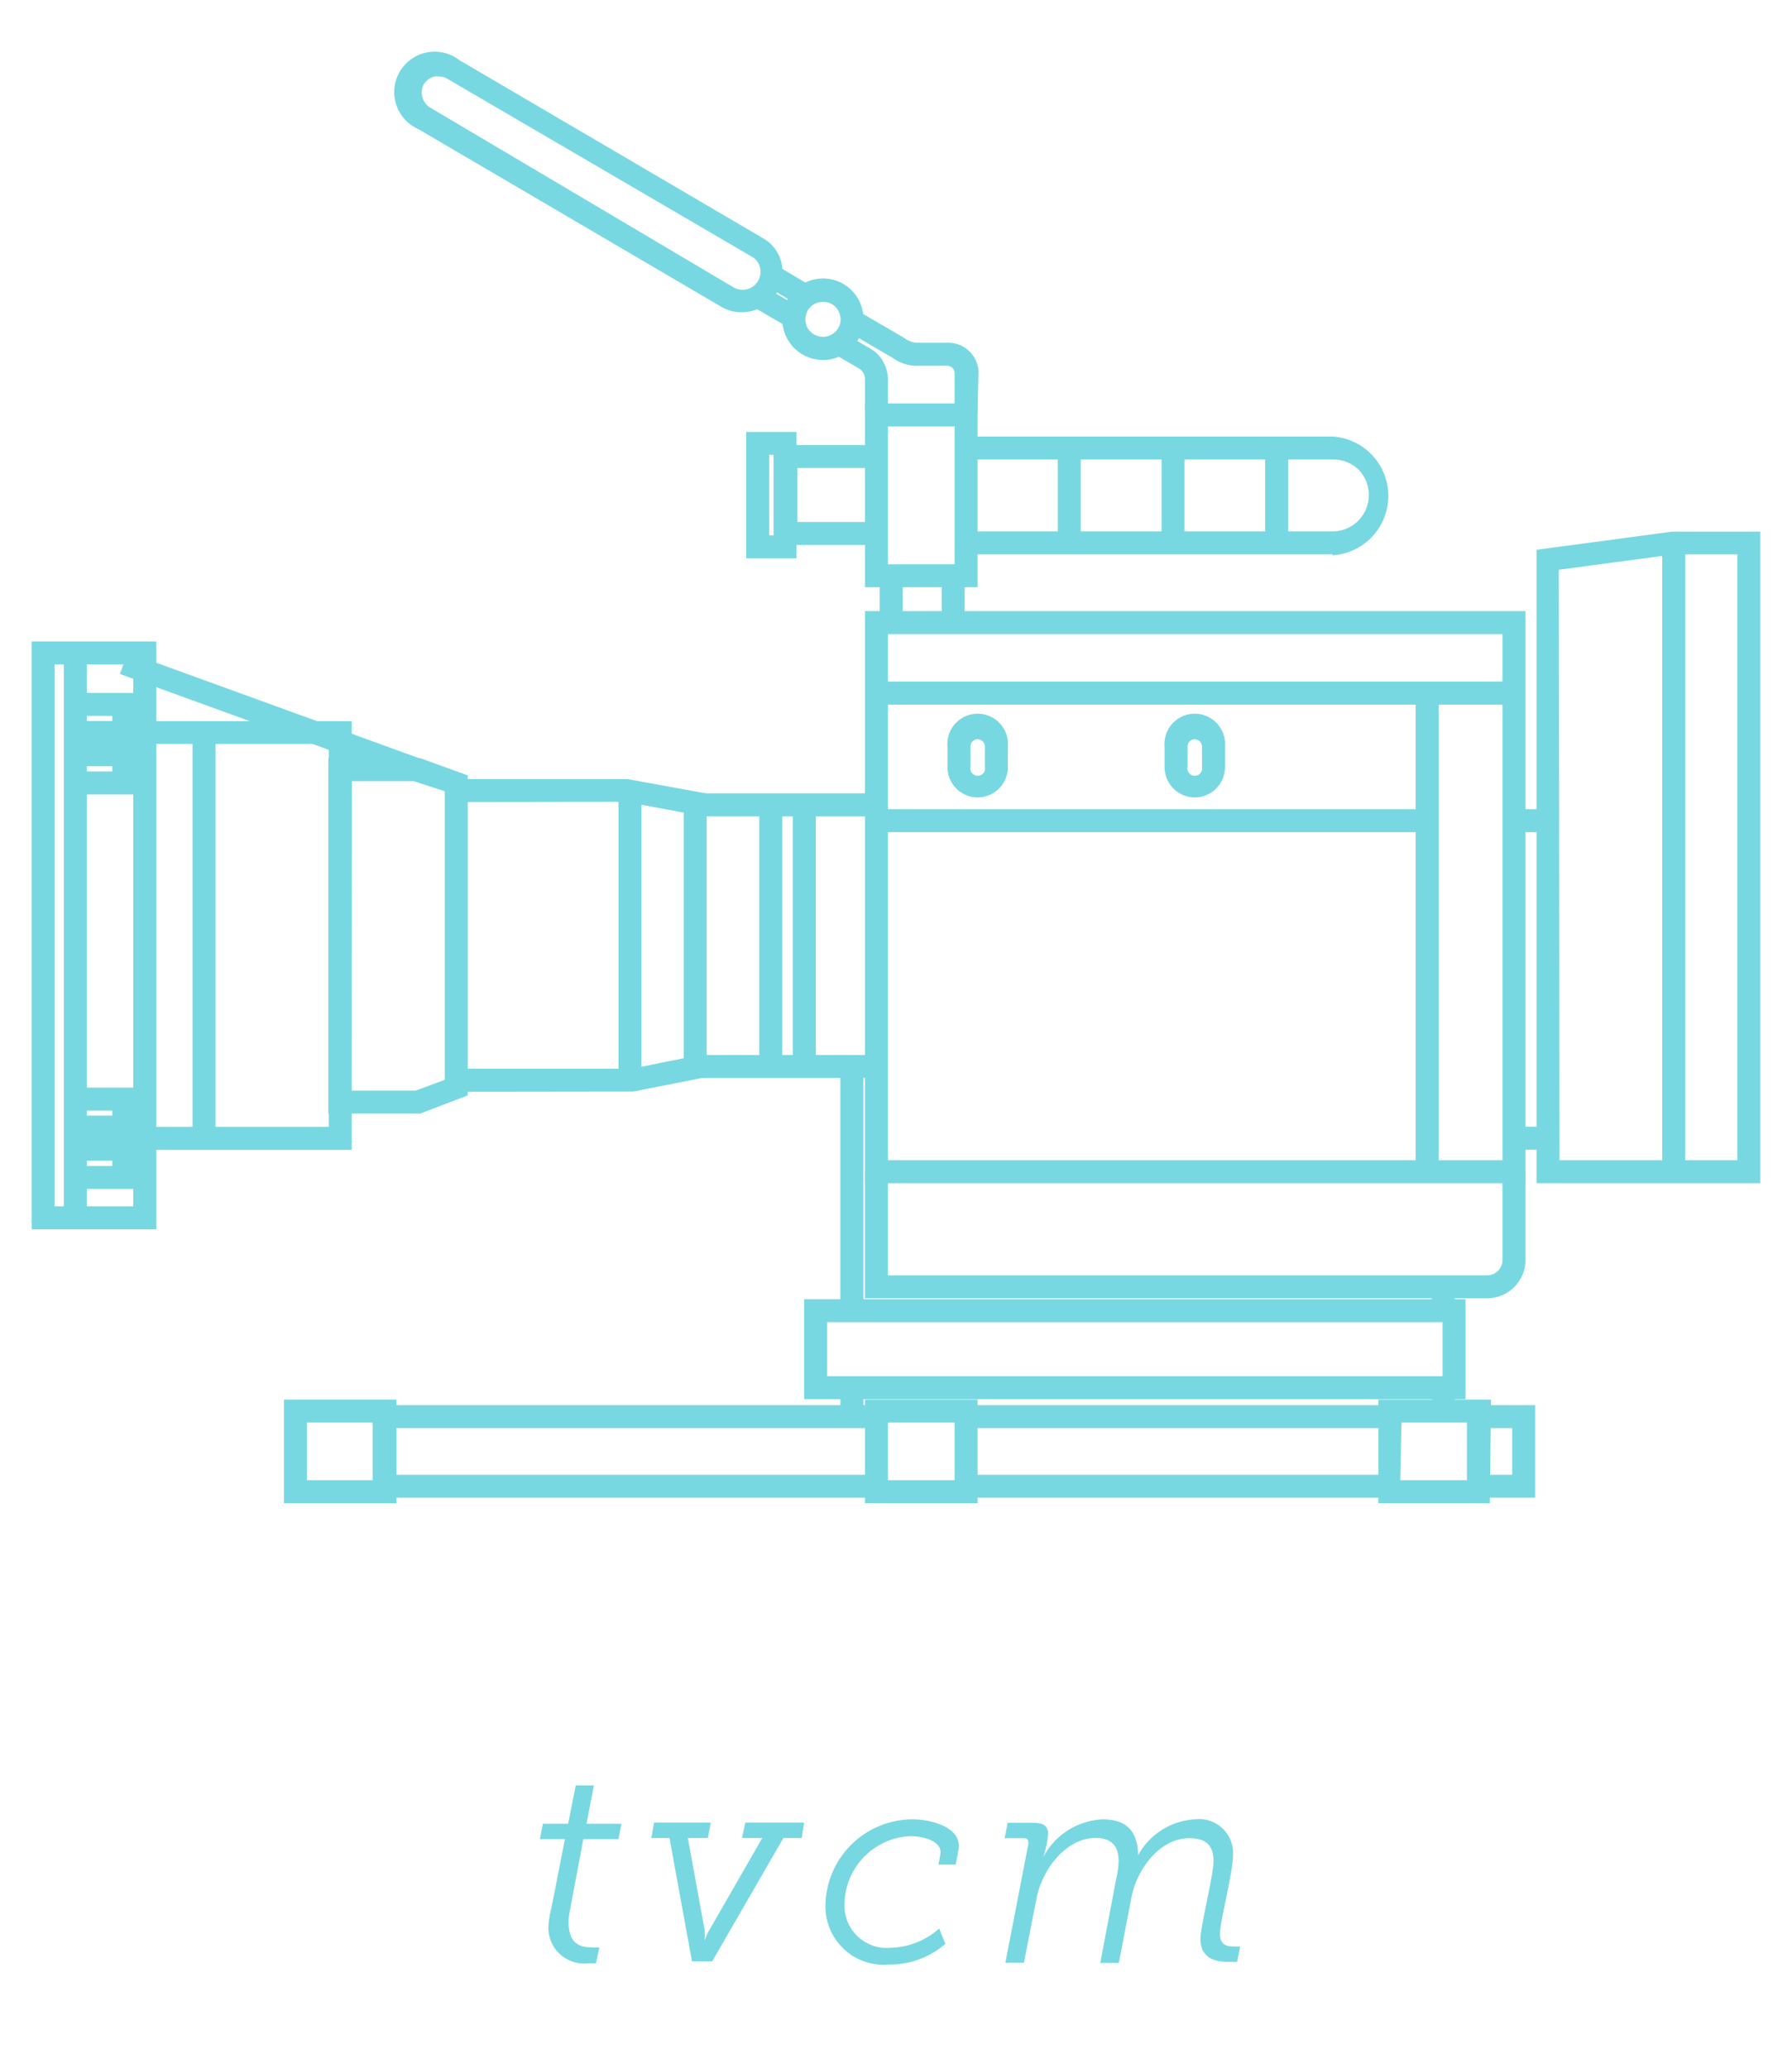 <svg data-name="レイヤー 1" xmlns="http://www.w3.org/2000/svg" width="78" height="90" viewBox="0 0 78 90"><g data-name="グループ 266" fill="#78d8e1"><path d="M24 83.05l.59-3H23.5l.13-.67h1.1l.33-1.67h.79l-.32 1.67h1.52l-.13.67h-1.53l-.58 3.09a2.25 2.25 0 00-.06.53c0 1 .58 1.09 1 1.09a2.66 2.66 0 00.34 0l-.15.69a1.48 1.48 0 01-.3 0 1.55 1.55 0 01-1.76-1.71 3.45 3.45 0 01.12-.69zM29.14 80h-.79l.12-.67h2.47l-.13.67h-.87l.73 4a2.47 2.47 0 010 .47 2.34 2.34 0 01.21-.47l2.3-4h-.88l.14-.67H35l-.1.67h-.8L31 85.37h-.88zm10.58-.81c.82 0 2.18.35 2 1.33l-.12.64h-.75l.08-.45c.1-.56-.72-.79-1.31-.79a3 3 0 00-2.86 2.92 1.84 1.84 0 002 1.94 3.3 3.3 0 002.12-.84l.27.67a3.71 3.71 0 01-2.45.9 2.54 2.54 0 01-2.77-2.62 3.8 3.8 0 013.79-3.7zm5.04 1.08c0-.15 0-.26-.21-.26h-.82l.13-.67H45c.47 0 .62.18.62.49a4.43 4.43 0 01-.21 1A3.08 3.08 0 0148 79.19c1.08 0 1.52.56 1.54 1.56A3 3 0 0152 79.19a1.48 1.48 0 011.67 1.57c0 .71-.57 2.92-.57 3.4s.28.56.57.56a2.08 2.08 0 00.31 0l-.13.67h-.45c-.43 0-1.15-.12-1.15-1 0-.53.57-2.76.57-3.38s-.26-1-1.06-1c-1.28 0-2.28 1.36-2.51 2.57l-.55 2.86h-.81l.69-3.64a3.84 3.84 0 00.11-.8c0-.56-.23-1-1-1-1.28 0-2.31 1.34-2.57 2.61l-.55 2.82h-.81z" data-name="tvcm"/><g data-name="グループ 44"><path d="M6.8 53.51H1.38V27.92H6.8zm-4.42-1H5.8V28.92H2.38z"/><path d="M15.31 50.05h-8.7v-1h7.7V32.38h-7.7v-.99h8.7v18.66zm14.96-4.13h7.88v1h-7.88zm0-11.39h7.88v1h-7.88z"/><path d="M66.4 51.5H37.65V26.6H66.4zm-27.75-1H65.4V27.6H38.65z"/><path d="M64.73 56.51H37.65V51h1v4.51h26.08a.67.67 0 00.67-.67V51h1v3.84a1.67 1.67 0 01-1.67 1.67zm-46.44-8.04h-4V33h4l2.07.75v13.93zm-3-1h2.8l1.27-.47V34.44L18 34h-2.69z"/><path d="M19.86 47.52v-1h7.62l2.28-.46V35.37l-2.54-.47-7.36.01v-1h7.45l3.45.63v12.34l-3.19.63-7.71.01zm22.69-21.96h-4.9v-8h4.9zm-3.9-1h2.9v-6h-2.9z"/><path d="M58 24.13H42.05v-1H58a1.58 1.58 0 001.58-1.58 1.56 1.56 0 00-.46-1.12A1.58 1.58 0 0058 20H42.05v-1H58a2.59 2.59 0 010 5.17zm-19.85-.41h-4.44v-4.35h4.44v1h-3.44v2.35h3.44v1zm4.4 41.71h-4.9v-4.51h4.9zm-3.9-1h2.9v-2.51h-2.9zm-21.39 1h-4.9v-4.51h4.9zm-3.9-1h2.9v-2.51h-2.9z"/><path d="M34.67 24.3h-2.19v-5.5h2.19zm-1.19-1h.19v-3.5h-.19zm31.37 42.13H60v-4.51h4.9zm-3.9-1h2.9v-2.51H61zm-22.8.76H16.22v-4.03h21.93v1H17.22v2.03h20.93v1z"/><path d="M66.82 65.19h-2.47v-1h1.47v-2.03h-1.47v-1h2.47v4.03zM42.2 61.16h18.26v1H42.2zm0 3.03h18.26v1H42.2zm-4.05-34.52H65.9v1H38.15zm0 5.55h23.97v1H38.15zM8.38 31.88h1v17.66h-1zm-5.6-3.46h1v24.6h-1zm2.439.916l.341-.94 12.651 4.595-.34.94zM26.92 34.41h1v12.61h-1zM46.04 19.3h1v4.49h-1zm4.52 0h1v4.49h-1zm4.51 0h1v4.49h-1zM33.05 35.03h1v11.4h-1zm1.46 0h1v11.4h-1zm37.84-11.4h1V51h-1zM32.28 13.59a1.7 1.7 0 01-.89-.24L18.21 5.62a1.76 1.76 0 111.79-3l13.18 7.73a1.68 1.68 0 01.82 1.03 1.74 1.74 0 01-.18 1.34 1.77 1.77 0 01-1.54.87zM19.11 3.33a.69.69 0 00-.2 0 .79.79 0 00-.47.35.77.77 0 00.28 1l13.18 7.81a.78.78 0 001.1-.27.79.79 0 00.08-.58.74.74 0 00-.36-.47L19.49 3.44a.76.76 0 00-.38-.11zm16.71 12.34a1.8 1.8 0 01-.89-.24 1.78 1.78 0 01-.82-1.08A1.75 1.75 0 0134.3 13a1.76 1.76 0 013.23.45 1.75 1.75 0 01-.18 1.34 1.77 1.77 0 01-1.53.88zm0-2.53a.76.76 0 00-.66.37.81.81 0 00-.08.59.77.77 0 001.4.19.7.7 0 00.08-.58.73.73 0 00-.35-.47.76.76 0 00-.39-.1z"/><path d="M32.733 13.327l.506-.863 1.466.86-.505.862zm.675-.843l.51-.86 1.462.867-.51.86zm5.242 5.386h-1v-1.36a.55.55 0 00-.2-.43c-.33-.21-1.11-.64-1.11-.65l.48-.87s.83.46 1.23.72a1.61 1.61 0 01.6 1.23z"/><path d="M42.55 18h-1v-1.78a.33.33 0 00-.11-.22.32.32 0 00-.24-.08H40a1.76 1.76 0 01-1.14-.34l-1.92-1.12.51-.86s1.73 1 1.94 1.13a.94.94 0 00.59.19h1.23a1.32 1.32 0 011.38 1.2zm-4.26 7.22h1v1.88h-1zm2.7 0h1v1.88h-1zM76.62 51.5h-9.74V23.93l5.9-.79h3.84zm-8.74-1h7.74V24.13h-2.77l-5 .67z"/><path d="M65.9 35.22h1.48v1H65.9zm0 13.82h1.48v1H65.9zM63.79 60.9H35v-4.35h28.79zM36 59.9h26.79v-2.35H36z"/><path d="M36.58 46.42h1v10.62h-1zm25.74 9.59h1v1.04h-1zm0 4.39h1v1.04h-1zm-25.74 0h1v1.04h-1zm25.04-30.23h1V51h-1zm-19.07 4.54a1.32 1.32 0 01-1.31-1.32v-.89a1.32 1.32 0 112.63 0v.89a1.32 1.32 0 01-1.32 1.32zm0-2.53a.31.31 0 00-.31.32v.89a.32.32 0 10.63 0v-.89a.32.32 0 00-.32-.32zM52 34.71a1.32 1.32 0 01-1.31-1.32v-.89a1.32 1.32 0 112.63 0v.89A1.32 1.32 0 0152 34.71zm0-2.53a.31.31 0 00-.31.32v.89a.32.32 0 10.63 0v-.89a.32.32 0 00-.32-.32zm-46.11.2H3.32v-1h1.57v-.22H3.32v-1h2.57v2.22z"/><path d="M5.89 34.58H3.32v-1h1.57v-.23H3.32v-1h2.57v2.23zm0 14.98H3.32v-1h1.57v-.22H3.32v-1h2.57v2.22z"/><path d="M5.89 51.75H3.32v-1h1.57v-.23H3.32v-1h2.57v2.23z"/></g></g></svg>